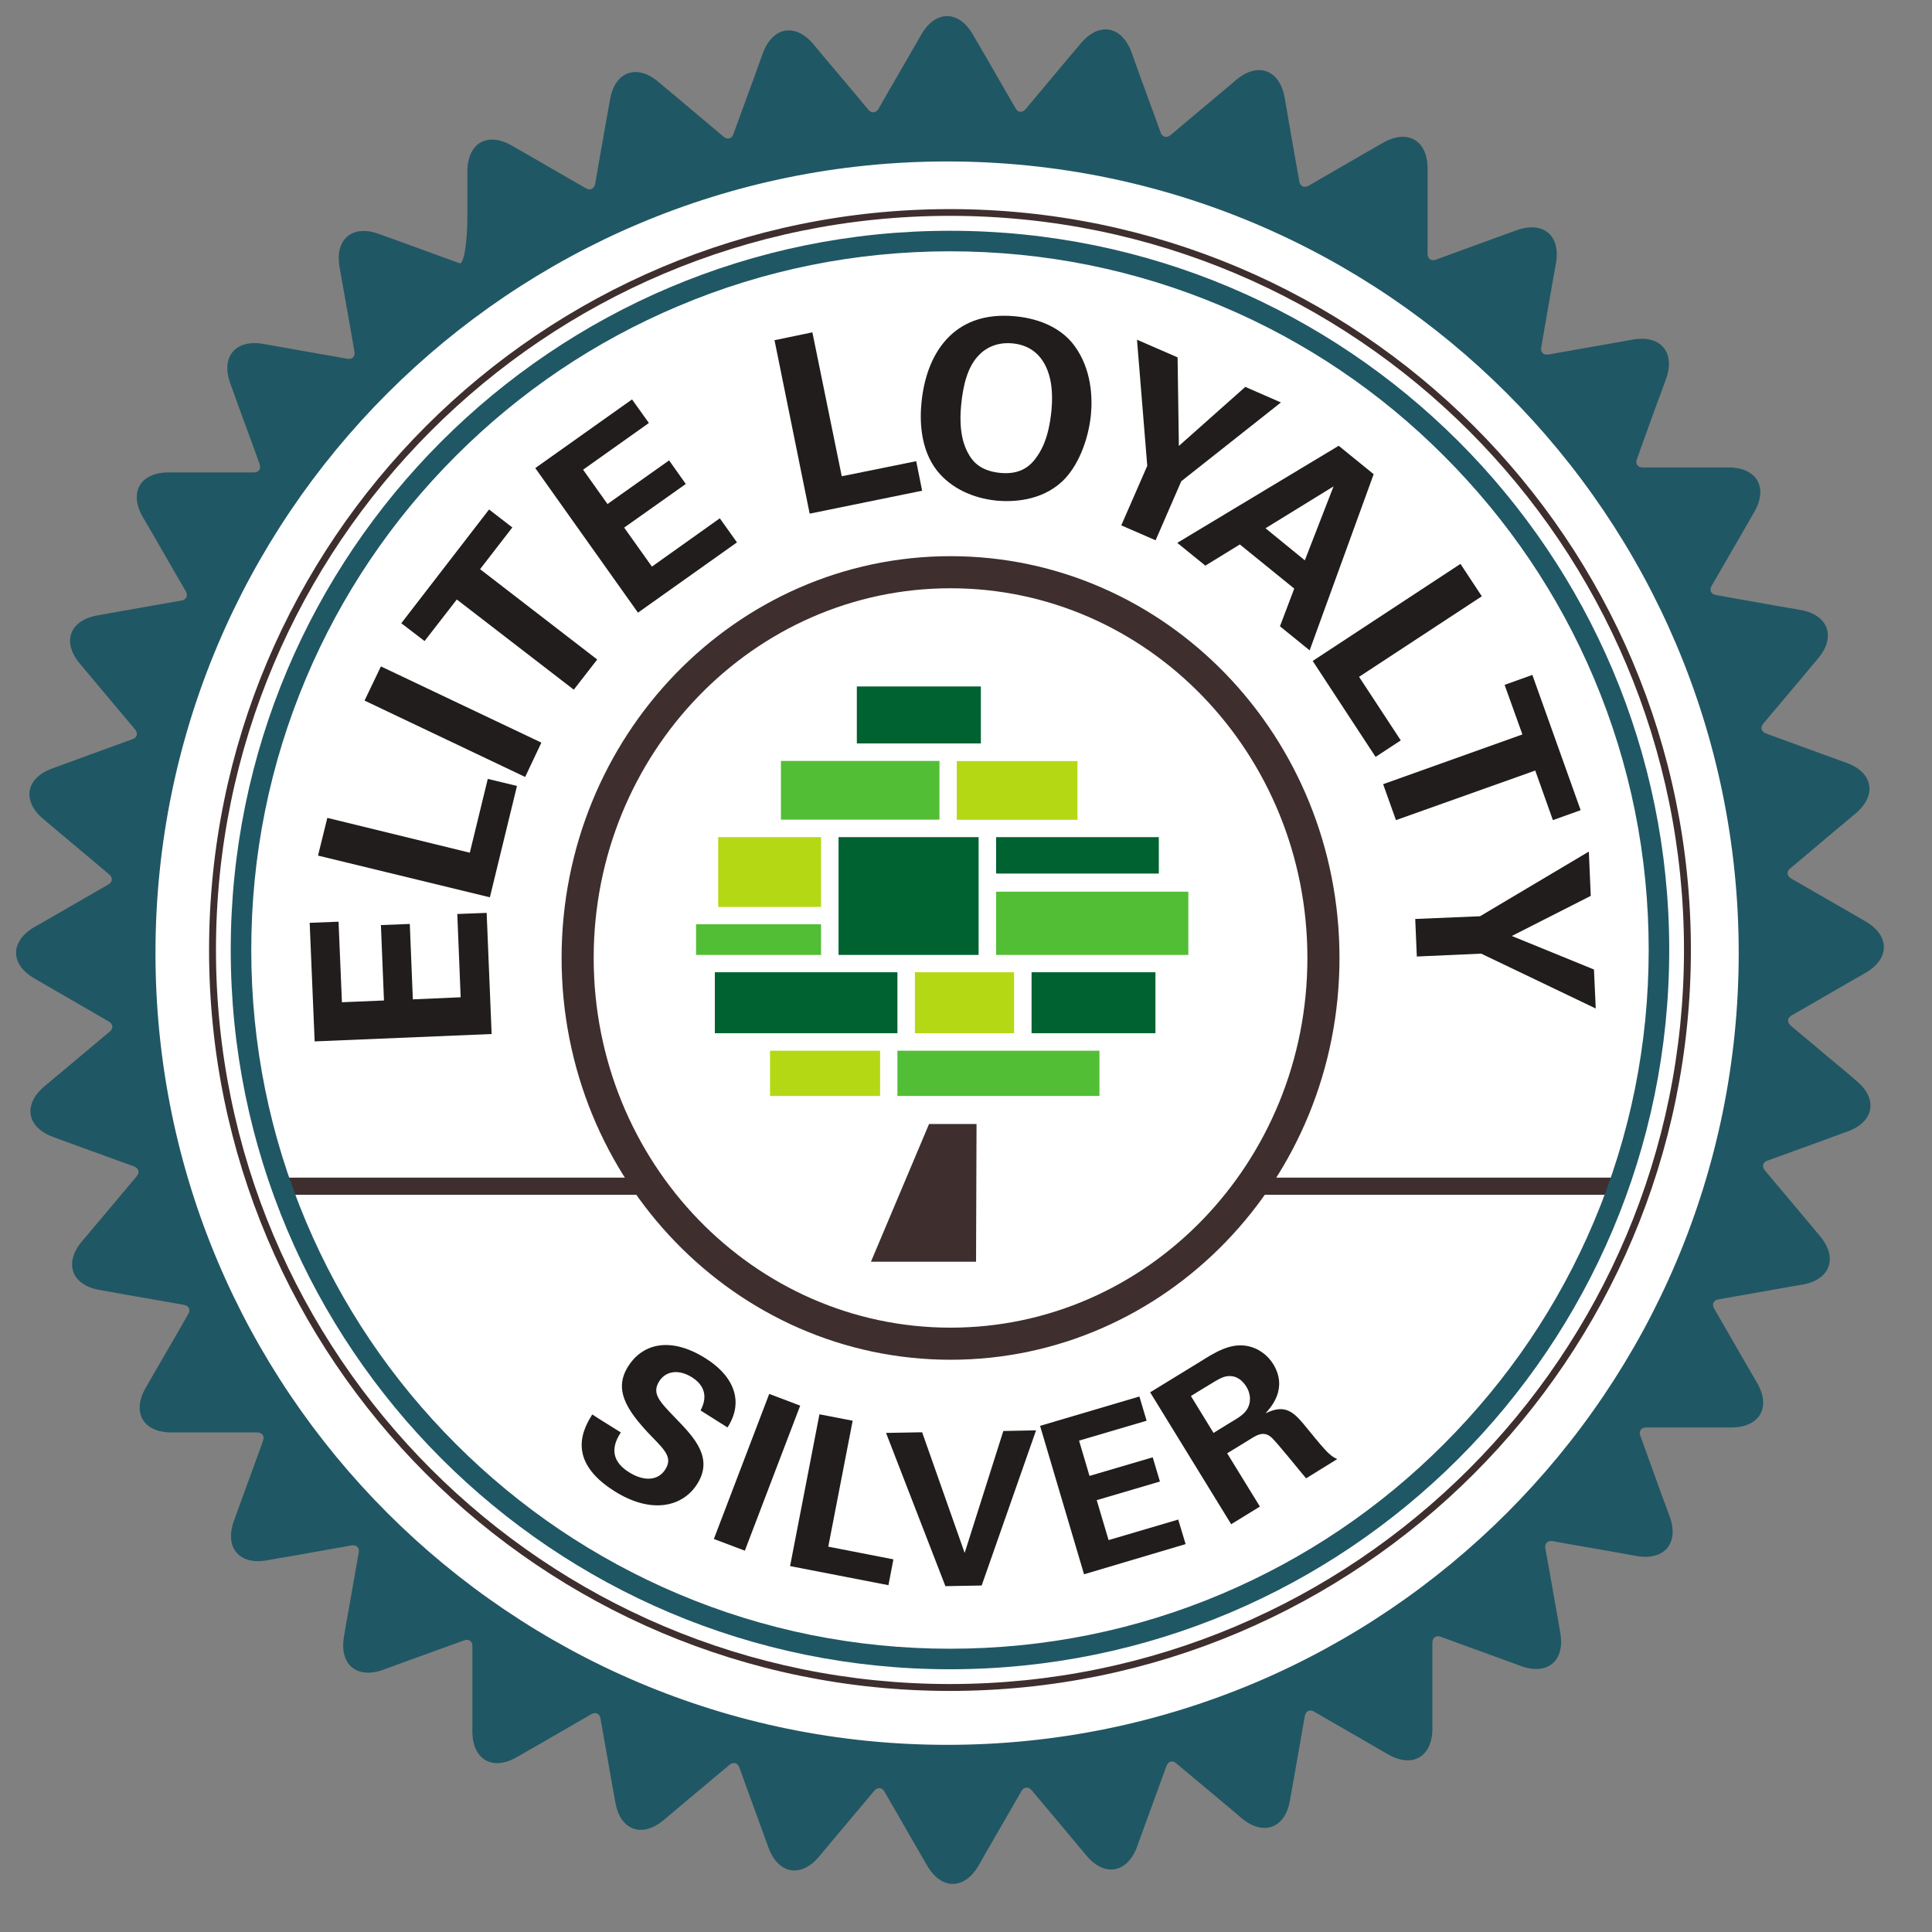 <?xml version="1.0" encoding="UTF-8" standalone="no"?>
<!DOCTYPE svg PUBLIC "-//W3C//DTD SVG 1.1//EN" "http://www.w3.org/Graphics/SVG/1.1/DTD/svg11.dtd">
<svg version="1.1" xmlns="http://www.w3.org/2000/svg" xmlns:xlink="http://www.w3.org/1999/xlink" preserveAspectRatio="xMidYMid meet" viewBox="119.121 -1.002 120.405 120.406" width="116.41" height="116.41"><rect x="119.121" y="-1.002" width="120.405" height="120.406" fill="#808080" stroke="none"/><defs><path d="M227.87 58.4C227.87 85.87 205.61 108.13 178.15 108.13C150.68 108.13 128.42 85.87 128.42 58.4C128.42 30.94 150.68 8.67 178.15 8.67C205.61 8.67 227.87 30.94 227.87 58.4" id="ll4vFkMpT"></path><path d="M136.36 73.46L136.36 72.39L220.29 72.39L220.29 73.46L136.36 73.46L136.36 73.46" id="a714dNDAm"></path><path d="M128.81 58.4C128.81 31.15 150.9 9.06 178.15 9.06C205.4 9.06 227.48 31.15 227.48 58.4C227.48 85.65 205.4 107.74 178.15 107.74C150.9 107.74 128.81 85.65 128.81 58.4ZM230.76 62.29C231.02 62.15 232.48 61.3 234 60.42C234.14 60.34 235.24 59.71 235.38 59.63C236.91 58.75 236.91 57.3 235.38 56.42C235.24 56.34 234.14 55.7 234 55.62C232.48 54.74 231.01 53.9 230.75 53.75C230.48 53.59 230.45 53.31 230.68 53.13C230.9 52.94 232.19 51.86 233.54 50.72C233.67 50.62 234.64 49.8 234.76 49.7C236.11 48.56 235.86 47.14 234.2 46.54C234.06 46.49 232.86 46.05 232.71 46C231.05 45.39 229.46 44.81 229.18 44.71C228.89 44.6 228.81 44.34 229 44.11C229.19 43.89 230.27 42.6 231.41 41.25C231.51 41.12 232.33 40.15 232.43 40.03C233.56 38.68 233.07 37.32 231.33 37.01C231.17 36.99 229.92 36.76 229.76 36.74C228.03 36.43 226.36 36.14 226.06 36.08C225.76 36.03 225.64 35.78 225.78 35.53C225.93 35.27 226.77 33.82 227.66 32.28C227.73 32.15 228.37 31.05 228.45 30.91C229.33 29.38 228.61 28.13 226.85 28.13C226.69 28.13 225.41 28.13 225.26 28.13C223.49 28.13 221.8 28.13 221.49 28.13C221.19 28.13 221.03 27.91 221.13 27.63C221.22 27.36 221.8 25.77 222.4 24.11C222.46 23.96 222.9 22.77 222.95 22.62C223.55 20.96 222.62 19.86 220.89 20.16C220.73 20.19 219.48 20.41 219.32 20.44C217.58 20.75 215.92 21.04 215.62 21.09C215.32 21.14 215.12 20.95 215.17 20.66C215.22 20.37 215.51 18.71 215.81 16.98C215.84 16.82 216.06 15.57 216.09 15.41C216.4 13.67 215.29 12.75 213.63 13.35C213.49 13.4 212.29 13.84 212.14 13.89C210.48 14.5 208.89 15.08 208.61 15.18C208.32 15.28 208.09 15.13 208.09 14.83C208.09 14.54 208.09 12.86 208.09 11.09C208.09 10.93 208.09 9.66 208.09 9.5C208.09 7.74 206.84 7.02 205.31 7.9C205.17 7.98 204.07 8.61 203.93 8.69C202.4 9.58 200.94 10.42 200.68 10.57C200.41 10.73 200.16 10.61 200.1 10.33C200.05 10.04 199.76 8.38 199.45 6.64C199.43 6.48 199.21 5.23 199.18 5.07C198.87 3.34 197.51 2.84 196.16 3.98C196.04 4.08 195.07 4.9 194.95 5C193.6 6.13 192.3 7.22 192.07 7.42C191.83 7.61 191.56 7.55 191.46 7.27C191.36 7 190.78 5.41 190.18 3.76C190.13 3.61 189.69 2.41 189.64 2.26C189.03 0.6 187.61 0.35 186.48 1.7C186.37 1.82 185.56 2.8 185.45 2.92C184.32 4.27 183.23 5.57 183.04 5.8C182.84 6.03 182.56 6.02 182.42 5.76C182.27 5.51 181.43 4.05 180.55 2.52C180.47 2.38 179.83 1.28 179.75 1.15C178.87 -0.38 177.42 -0.38 176.54 1.15C176.46 1.28 175.83 2.38 175.75 2.52C174.86 4.05 174.02 5.52 173.87 5.78C173.71 6.04 173.44 6.07 173.25 5.85C173.06 5.62 171.98 4.33 170.84 2.98C170.74 2.86 169.92 1.89 169.82 1.76C168.69 0.41 167.27 0.66 166.66 2.32C166.61 2.47 166.17 3.67 166.12 3.82C165.51 5.48 164.94 7.06 164.83 7.35C164.73 7.64 164.46 7.72 164.23 7.53C164.01 7.34 162.72 6.26 161.37 5.12C161.25 5.02 160.27 4.2 160.15 4.1C158.8 2.96 157.44 3.46 157.14 5.2C157.11 5.35 156.89 6.61 156.86 6.76C156.55 8.5 156.26 10.17 156.21 10.47C156.15 10.76 155.9 10.89 155.65 10.74C155.39 10.6 153.94 9.75 152.41 8.87C152.27 8.79 151.17 8.16 151.03 8.08C149.5 7.19 148.25 7.91 148.25 9.68C148.25 9.95 148.25 12.11 148.25 12.37C148.25 14.14 148.03 15.5 147.75 15.4C147.48 15.3 145.89 14.72 144.24 14.12C144.09 14.07 142.89 13.63 142.74 13.58C141.08 12.97 139.98 13.9 140.28 15.64C140.31 15.8 140.53 17.05 140.56 17.21C140.87 18.94 141.16 20.61 141.21 20.91C141.27 21.21 141.07 21.41 140.79 21.36C140.5 21.31 138.84 21.02 137.1 20.71C136.94 20.68 135.69 20.46 135.53 20.43C133.8 20.13 132.87 21.23 133.47 22.89C133.53 23.04 133.96 24.24 134.01 24.39C134.62 26.04 135.2 27.63 135.3 27.92C135.4 28.21 135.25 28.44 134.96 28.44C134.67 28.44 132.98 28.44 131.22 28.44C131.06 28.44 129.78 28.44 129.62 28.44C127.86 28.44 127.14 29.69 128.02 31.22C128.1 31.35 128.74 32.46 128.82 32.59C129.7 34.12 130.54 35.59 130.7 35.85C130.85 36.11 130.74 36.37 130.45 36.42C130.16 36.47 128.5 36.76 126.76 37.07C126.61 37.1 125.35 37.32 125.2 37.35C123.46 37.65 122.96 39.01 124.1 40.36C124.2 40.48 125.02 41.46 125.12 41.58C126.26 42.93 127.34 44.23 127.54 44.46C127.73 44.69 127.67 44.97 127.39 45.06C127.12 45.16 125.53 45.74 123.88 46.34C123.73 46.4 122.53 46.83 122.38 46.89C120.72 47.49 120.47 48.91 121.83 50.05C121.95 50.15 122.92 50.97 123.04 51.07C124.4 52.21 125.69 53.29 125.92 53.49C126.16 53.68 126.14 53.96 125.89 54.11C125.63 54.26 124.17 55.1 122.65 55.98C122.51 56.06 121.41 56.7 121.27 56.77C119.74 57.66 119.74 59.1 121.27 59.98C121.41 60.06 122.51 60.7 122.65 60.78C124.17 61.66 125.64 62.51 125.9 62.66C126.16 62.81 126.2 63.09 125.97 63.28C125.75 63.47 124.46 64.55 123.11 65.68C122.98 65.78 122.01 66.6 121.89 66.7C120.53 67.84 120.79 69.26 122.44 69.86C122.59 69.92 123.79 70.35 123.94 70.41C125.6 71.01 127.19 71.59 127.47 71.69C127.76 71.8 127.84 72.07 127.65 72.29C127.46 72.52 126.38 73.81 125.24 75.16C125.14 75.28 124.32 76.25 124.22 76.37C123.09 77.73 123.58 79.08 125.32 79.39C125.48 79.42 126.73 79.64 126.88 79.67C128.62 79.97 130.29 80.27 130.59 80.32C130.89 80.37 131.01 80.62 130.86 80.88C130.72 81.13 129.88 82.59 128.99 84.12C128.92 84.25 128.28 85.36 128.2 85.49C127.32 87.02 128.04 88.27 129.8 88.27C129.96 88.27 131.23 88.27 131.39 88.27C133.16 88.27 134.85 88.27 135.15 88.27C135.46 88.27 135.62 88.5 135.52 88.77C135.42 89.05 134.85 90.63 134.24 92.29C134.19 92.44 133.75 93.63 133.7 93.78C133.1 95.44 134.02 96.55 135.76 96.24C135.92 96.21 137.17 95.99 137.33 95.97C139.07 95.66 140.73 95.36 141.03 95.31C141.33 95.26 141.53 95.45 141.48 95.74C141.43 96.03 141.14 97.69 140.83 99.43C140.8 99.58 140.58 100.83 140.56 100.99C140.25 102.73 141.36 103.66 143.01 103.06C143.16 103 144.36 102.56 144.51 102.51C146.17 101.91 147.76 101.33 148.04 101.23C148.33 101.12 148.56 101.28 148.56 101.57C148.56 101.86 148.56 103.55 148.56 105.31C148.56 105.47 148.56 106.74 148.56 106.9C148.56 108.66 149.81 109.39 151.34 108.5C151.48 108.42 152.58 107.79 152.72 107.71C154.25 106.83 155.71 105.98 155.97 105.83C156.24 105.68 156.49 105.79 156.54 106.08C156.59 106.37 156.89 108.03 157.19 109.76C157.22 109.92 157.44 111.17 157.47 111.33C157.78 113.07 159.13 113.56 160.48 112.43C160.61 112.32 161.58 111.51 161.7 111.4C163.05 110.27 164.35 109.18 164.58 108.99C164.81 108.79 165.09 108.86 165.19 109.13C165.29 109.41 165.86 110.99 166.47 112.65C166.52 112.8 166.96 113.99 167.01 114.14C167.62 115.8 169.04 116.05 170.17 114.7C170.27 114.58 171.09 113.6 171.19 113.48C172.33 112.13 173.42 110.83 173.61 110.6C173.81 110.37 174.09 110.39 174.23 110.64C174.38 110.89 175.22 112.35 176.1 113.88C176.18 114.02 176.82 115.12 176.9 115.26C177.78 116.79 179.22 116.79 180.11 115.26C180.18 115.12 180.82 114.02 180.9 113.88C181.78 112.35 182.63 110.89 182.78 110.62C182.93 110.36 183.21 110.33 183.4 110.55C183.59 110.78 184.67 112.07 185.81 113.42C185.91 113.54 186.72 114.52 186.83 114.64C187.96 115.99 189.38 115.74 189.99 114.08C190.04 113.93 190.47 112.74 190.53 112.59C191.13 110.93 191.71 109.34 191.82 109.05C191.92 108.77 192.19 108.69 192.41 108.88C192.64 109.07 193.93 110.15 195.28 111.28C195.4 111.38 196.38 112.2 196.5 112.31C197.85 113.44 199.21 112.95 199.51 111.21C199.54 111.05 199.76 109.8 199.79 109.64C200.1 107.9 200.39 106.24 200.44 105.94C200.5 105.64 200.74 105.52 201 105.66C201.25 105.81 202.71 106.65 204.24 107.53C204.38 107.61 205.48 108.25 205.62 108.33C207.14 109.21 208.39 108.49 208.39 106.72C208.39 106.56 208.39 105.29 208.39 105.13C208.39 103.37 208.39 101.67 208.39 101.37C208.39 101.07 208.62 100.9 208.9 101C209.17 101.1 210.75 101.68 212.41 102.28C212.56 102.34 213.76 102.77 213.91 102.83C215.57 103.43 216.67 102.5 216.36 100.76C216.34 100.61 216.12 99.36 216.09 99.2C215.78 97.46 215.49 95.79 215.43 95.5C215.38 95.2 215.57 94.99 215.86 95.04C216.15 95.1 217.81 95.39 219.55 95.69C219.7 95.72 220.96 95.94 221.11 95.97C222.85 96.28 223.78 95.17 223.18 93.51C223.12 93.36 222.69 92.17 222.63 92.02C222.03 90.36 221.45 88.77 221.35 88.48C221.24 88.2 221.4 87.96 221.69 87.96C221.98 87.96 223.67 87.96 225.43 87.96C225.59 87.96 226.86 87.96 227.02 87.96C228.79 87.96 229.51 86.71 228.63 85.19C228.55 85.05 227.91 83.95 227.83 83.81C226.95 82.28 226.1 80.81 225.95 80.55C225.8 80.29 225.91 80.03 226.2 79.98C226.49 79.93 228.15 79.64 229.89 79.33C230.04 79.3 231.29 79.08 231.45 79.06C233.19 78.75 233.68 77.39 232.55 76.04C232.45 75.92 231.63 74.94 231.53 74.82C230.39 73.47 229.31 72.18 229.11 71.94C228.91 71.71 228.98 71.44 229.25 71.34C229.53 71.24 231.11 70.66 232.77 70.06C232.92 70 234.12 69.57 234.27 69.51C235.93 68.91 236.17 67.49 234.82 66.36C234.7 66.25 233.73 65.43 233.6 65.33C232.25 64.2 230.96 63.11 230.72 62.92C230.49 62.72 230.51 62.44 230.76 62.29" id="c5mFKWJsHz"></path><path d="M195.27 98.33C189.91 100.6 184.2 101.75 178.32 101.75C172.45 101.75 166.74 100.6 161.38 98.33C156.19 96.13 151.53 92.99 147.53 88.99C143.53 84.99 140.39 80.34 138.2 75.15C135.93 69.78 134.78 64.08 134.78 58.2C134.78 52.32 135.93 46.62 138.2 41.25C140.39 36.07 143.53 31.41 147.53 27.41C151.53 23.41 156.19 20.27 161.38 18.08C166.74 15.81 172.45 14.66 178.32 14.66C184.2 14.66 189.91 15.81 195.27 18.08C200.46 20.27 205.12 23.41 209.11 27.41C213.11 31.41 216.26 36.07 218.45 41.25C220.72 46.62 221.87 52.32 221.87 58.2C221.87 64.08 220.72 69.78 218.45 75.15C216.26 80.34 213.11 84.99 209.11 88.99C205.12 92.99 200.46 96.13 195.27 98.33ZM178.32 13.38C153.57 13.38 133.5 33.45 133.5 58.2C133.5 82.96 153.57 103.03 178.32 103.03C203.08 103.03 223.15 82.96 223.15 58.2C223.15 33.45 203.08 13.38 178.32 13.38" id="a6cMwnYV1s"></path><path d="M132.58 58.2C132.58 58.2 132.58 58.2 132.58 58.2C132.58 70.83 137.7 82.27 145.98 90.55C145.98 90.55 145.98 90.55 145.98 90.55C154.25 98.83 165.69 103.95 178.32 103.95C178.32 103.95 178.32 103.95 178.32 103.95C190.96 103.95 202.39 98.83 210.67 90.55C210.67 90.55 210.67 90.55 210.67 90.55C218.95 82.27 224.07 70.83 224.07 58.2C224.07 58.2 224.07 58.2 224.07 58.2C224.07 45.57 218.95 34.13 210.67 25.85C210.67 25.85 210.67 25.85 210.67 25.85C202.39 17.57 190.96 12.45 178.32 12.45C178.32 12.45 178.32 12.45 178.32 12.45C165.69 12.45 154.25 17.57 145.98 25.85C137.7 34.13 132.58 45.57 132.58 58.2ZM132.15 58.2C132.15 32.7 152.82 12.03 178.32 12.03C178.32 12.03 178.32 12.03 178.32 12.03C203.82 12.03 224.5 32.7 224.5 58.2C224.5 58.2 224.5 58.2 224.5 58.2C224.5 83.7 203.82 104.38 178.32 104.38C178.32 104.38 178.32 104.38 178.32 104.38C152.82 104.38 132.15 83.7 132.15 58.2C132.15 58.2 132.15 58.2 132.15 58.2" id="b2h0WSdhJF"></path><path d="M157.81 88.27C157.57 88.66 156.82 89.81 158.32 90.75C159.27 91.35 160.15 91.27 160.58 90.58C161.04 89.86 160.6 89.41 159.72 88.51C158.08 86.81 157.38 85.56 158.27 84.15C159.11 82.81 160.81 82.22 163.09 83.65C163.93 84.18 164.82 85 164.95 86.15C165.04 87.03 164.63 87.69 164.46 87.96C164.29 87.85 162.95 87.01 162.78 86.9C162.93 86.61 163.45 85.59 162.24 84.83C161.42 84.32 160.61 84.43 160.2 85.09C159.72 85.85 160.24 86.36 161.23 87.39C162.43 88.62 163.58 89.87 162.58 91.47C161.66 92.94 159.69 93.36 157.43 91.94C154.3 89.98 155.54 87.95 156.03 87.15C156.14 87.23 156.74 87.6 157.81 88.27" id="d62CePM7g0"></path><path d="M167.06 85.87L168.99 86.6L165.54 95.64L163.61 94.91L167.06 85.87" id="cD8JfVbGY"></path><path d="M170.19 87.14L172.26 87.54L170.74 95.39L174.8 96.18L174.49 97.79L168.36 96.6L170.19 87.14" id="c6lKM5VG9n"></path><path d="M176.59 88.26L179.24 95.78L181.65 88.18L183.69 88.14L180.3 97.81L178.04 97.85L174.34 88.3L176.59 88.26" id="j35URsIOHI"></path><path d="M183.94 87.86L190.13 86.03L190.58 87.54L186.37 88.78L187.02 90.98L190.96 89.82L191.41 91.33L187.47 92.49L188.21 94.98L192.55 93.7L193.01 95.23L186.68 97.11L183.94 87.86" id="l1mW9O0BOx"></path><path d="M194.75 88.3C195.6 87.78 196.07 87.48 196.17 87.43C196.37 87.3 196.78 87.05 196.93 86.65C197 86.48 197.15 85.99 196.79 85.41C196.45 84.86 196.02 84.76 195.8 84.76C195.41 84.73 195.08 84.94 194.52 85.28C194.44 85.32 194.05 85.57 193.34 86L194.75 88.3ZM190.8 85.77C192.69 84.61 193.74 83.97 193.95 83.84C194.85 83.27 195.78 82.71 196.78 82.87C197.57 83 198.14 83.48 198.47 84.01C199.41 85.55 198.31 86.72 197.99 87.08C199.3 86.43 199.82 87.08 200.62 88.06C201.34 88.95 201.65 89.3 201.85 89.5C202.16 89.8 202.29 89.85 202.46 89.93C202.27 90.05 200.71 91.01 200.52 91.13C200.16 90.72 198.63 88.79 198.32 88.55C197.88 88.18 197.45 88.44 197.15 88.62C197.05 88.69 196.53 89 195.6 89.57L197.64 92.89L195.85 93.99L190.8 85.77" id="d4JiFaaveY"></path><path d="M138.73 63.9L138.42 56.51L140.22 56.44L140.43 61.46L143.05 61.35L142.86 56.65L144.66 56.58L144.85 61.28L147.83 61.15L147.62 55.96L149.45 55.89L149.76 63.44L138.73 63.9" id="httbIFbn"></path><path d="M138.94 52.32L139.52 49.97L148.4 52.14L149.52 47.54L151.34 47.98L149.65 54.92L138.94 52.32" id="bVS8a4s2T"></path><path d="M141.84 42.66L142.86 40.53L152.86 45.28L151.85 47.42L141.84 42.66" id="a4GAUoF4gw"></path><path d="M147.59 36.36L145.58 38.95L144.13 37.84L149.6 30.75L151.05 31.87L149.04 34.47L156.34 40.1L154.88 41.98L147.59 36.36" id="b2mbFISRzh"></path><path d="M152.48 28.17L158.51 23.89L159.56 25.36L155.46 28.27L156.98 30.41L160.82 27.69L161.86 29.16L158.02 31.88L159.75 34.31L163.98 31.3L165.05 32.8L158.88 37.18L152.48 28.17" id="bxbuM4bu"></path><path d="M167.39 20.2L169.75 19.71L171.58 28.68L176.22 27.74L176.59 29.58L169.58 31.01L167.39 20.2" id="a1bl6T2G7"></path><path d="M181.45 28.47C182.41 28.56 183.09 28.29 183.6 27.65C184.01 27.13 184.48 26.32 184.65 24.57C184.7 24.04 184.72 23.28 184.56 22.59C184.23 21.19 183.36 20.51 182.24 20.4C181.36 20.31 180.62 20.61 180.13 21.13C179.43 21.83 179.14 23 179.02 24.25C178.92 25.29 178.97 26.48 179.54 27.39C179.83 27.88 180.36 28.36 181.45 28.47ZM182.39 18.71C183.56 18.82 185.14 19.25 186.1 20.57C187.15 22.02 187.21 23.76 187.11 24.84C186.95 26.43 186.3 28.09 185.31 29.01C183.96 30.26 182.16 30.28 181.25 30.2C179.81 30.06 178.41 29.46 177.51 28.32C176.43 26.93 176.45 25.09 176.55 24.08C176.83 21.17 178.44 18.33 182.39 18.71" id="f6XLSluHMl"></path><path d="M192.51 21.27L192.59 26.79L196.73 23.11L198.95 24.08L192.74 28.99L191.14 32.67L189 31.74L190.62 28.03L189.98 20.17L192.51 21.27" id="dSTe8549u"></path><path d="M200.44 33.92L202.23 29.31L197.99 31.92L200.44 33.92ZM204.73 28.55L200.74 39.53L198.89 38.03L199.78 35.68L196.39 32.93L194.24 34.25L192.49 32.83L202.55 26.78L204.73 28.55" id="b2yZThjdlW"></path><path d="M210.14 34.14L211.47 36.16L203.82 41.18L206.42 45.14L204.85 46.17L200.93 40.19L210.14 34.14" id="c6CBgL9OUU"></path><path d="M214 44.77L212.89 41.68L214.62 41.06L217.63 49.49L215.9 50.11L214.8 47.02L206.12 50.11L205.32 47.87L214 44.77" id="be7GkefzF"></path><path d="M218.26 54.83L213.34 57.33L218.46 59.42L218.57 61.85L211.43 58.43L207.42 58.61L207.32 56.27L211.36 56.1L218.14 52.07L218.26 54.83" id="bflAaiOFr"></path><path d="M201.6 58.7C201.6 71.98 191.2 82.74 178.36 82.74C165.53 82.74 155.12 71.98 155.12 58.7C155.12 45.42 165.53 34.66 178.36 34.66C191.2 34.66 201.6 45.42 201.6 58.7" id="b7YPV98uX"></path><path d="M178.36 82.74C165.53 82.74 155.12 71.98 155.12 58.7C155.12 45.42 165.53 34.66 178.36 34.66C191.2 34.66 201.6 45.42 201.6 58.7C201.6 71.98 191.2 82.74 178.36 82.74Z" id="blqrAHLO3"></path><path d="M175.05 64.48L187.64 64.48L187.64 67.3L175.05 67.3L175.05 64.48" id="a9xxq38TT"></path><path d="M175.05 59.59L163.67 59.59L163.67 63.39L175.05 63.39L175.05 59.59" id="b1R3yCko4x"></path><path d="M193.18 54.57L181.2 54.57L181.2 58.51L193.18 58.51L193.18 54.57" id="a4EwV44Xd"></path><path d="M191.34 51.17L181.2 51.17L181.2 53.44L191.34 53.44L191.34 51.17" id="baHz1fIIW"></path><path d="M180.11 51.17L171.38 51.17L171.38 58.51L180.11 58.51L180.11 51.17" id="b1kyepEU31"></path><path d="M186.27 46.43L178.75 46.43L178.75 50.09L186.27 50.09L186.27 46.43" id="kFxiaqMtH"></path><path d="M170.29 56.6L162.5 56.6L162.5 58.51L170.29 58.51L170.29 56.6" id="bNfsdlkJG"></path><path d="M182.32 59.59L176.14 59.59L176.14 63.39L182.32 63.39L182.32 59.59" id="iG0WHKrk"></path><path d="M191.13 59.59L183.41 59.59L183.41 63.39L191.13 63.39L191.13 59.59" id="be1dnjqEC"></path><path d="M180.25 41.78L172.52 41.78L172.52 45.33L180.25 45.33L180.25 41.78" id="b47moVGDP"></path><path d="M177.67 46.42L167.79 46.42L167.79 50.08L177.67 50.08L177.67 46.42" id="d2t9DYxkJj"></path><path d="M170.29 51.17L163.88 51.17L163.88 55.52L170.29 55.52L170.29 51.17" id="aKX4vwoK4"></path><path d="M179.95 77.63L173.4 77.63L177.02 69.05L179.98 69.05L179.95 77.63" id="ckclvLmBa"></path><path d="M167.11 64.48L173.97 64.48L173.97 67.3L167.11 67.3L167.11 64.48" id="a1dxgFjk77"></path></defs><g><g><use xlink:href="#ll4vFkMpT" opacity="1" fill="#ffffff" fill-opacity="1"></use><g><use xlink:href="#ll4vFkMpT" opacity="1" fill-opacity="0" stroke="#000000" stroke-width="1" stroke-opacity="0"></use></g></g><g><use xlink:href="#a714dNDAm" opacity="1" fill="#3f2e2e" fill-opacity="1"></use><g><use xlink:href="#a714dNDAm" opacity="1" fill-opacity="0" stroke="#000000" stroke-width="1" stroke-opacity="0"></use></g></g><g><use xlink:href="#c5mFKWJsHz" opacity="1" fill="#205764" fill-opacity="1"></use><g><use xlink:href="#c5mFKWJsHz" opacity="1" fill-opacity="0" stroke="#000000" stroke-width="1" stroke-opacity="0"></use></g></g><g><use xlink:href="#a6cMwnYV1s" opacity="1" fill="#205764" fill-opacity="1"></use><g><use xlink:href="#a6cMwnYV1s" opacity="1" fill-opacity="0" stroke="#000000" stroke-width="1" stroke-opacity="0"></use></g></g><g><use xlink:href="#b2h0WSdhJF" opacity="1" fill="#3f2e2e" fill-opacity="1"></use><g><use xlink:href="#b2h0WSdhJF" opacity="1" fill-opacity="0" stroke="#000000" stroke-width="1" stroke-opacity="0"></use></g></g><g><use xlink:href="#d62CePM7g0" opacity="1" fill="#211d1d" fill-opacity="1"></use><g><use xlink:href="#d62CePM7g0" opacity="1" fill-opacity="0" stroke="#000000" stroke-width="1" stroke-opacity="0"></use></g></g><g><use xlink:href="#cD8JfVbGY" opacity="1" fill="#211d1d" fill-opacity="1"></use><g><use xlink:href="#cD8JfVbGY" opacity="1" fill-opacity="0" stroke="#000000" stroke-width="1" stroke-opacity="0"></use></g></g><g><use xlink:href="#c6lKM5VG9n" opacity="1" fill="#211d1d" fill-opacity="1"></use><g><use xlink:href="#c6lKM5VG9n" opacity="1" fill-opacity="0" stroke="#000000" stroke-width="1" stroke-opacity="0"></use></g></g><g><use xlink:href="#j35URsIOHI" opacity="1" fill="#211d1d" fill-opacity="1"></use><g><use xlink:href="#j35URsIOHI" opacity="1" fill-opacity="0" stroke="#000000" stroke-width="1" stroke-opacity="0"></use></g></g><g><use xlink:href="#l1mW9O0BOx" opacity="1" fill="#211d1d" fill-opacity="1"></use><g><use xlink:href="#l1mW9O0BOx" opacity="1" fill-opacity="0" stroke="#000000" stroke-width="1" stroke-opacity="0"></use></g></g><g><use xlink:href="#d4JiFaaveY" opacity="1" fill="#211d1d" fill-opacity="1"></use><g><use xlink:href="#d4JiFaaveY" opacity="1" fill-opacity="0" stroke="#000000" stroke-width="1" stroke-opacity="0"></use></g></g><g><use xlink:href="#httbIFbn" opacity="1" fill="#211d1d" fill-opacity="1"></use><g><use xlink:href="#httbIFbn" opacity="1" fill-opacity="0" stroke="#000000" stroke-width="1" stroke-opacity="0"></use></g></g><g><use xlink:href="#bVS8a4s2T" opacity="1" fill="#211d1d" fill-opacity="1"></use><g><use xlink:href="#bVS8a4s2T" opacity="1" fill-opacity="0" stroke="#000000" stroke-width="1" stroke-opacity="0"></use></g></g><g><use xlink:href="#a4GAUoF4gw" opacity="1" fill="#211d1d" fill-opacity="1"></use><g><use xlink:href="#a4GAUoF4gw" opacity="1" fill-opacity="0" stroke="#000000" stroke-width="1" stroke-opacity="0"></use></g></g><g><use xlink:href="#b2mbFISRzh" opacity="1" fill="#211d1d" fill-opacity="1"></use><g><use xlink:href="#b2mbFISRzh" opacity="1" fill-opacity="0" stroke="#000000" stroke-width="1" stroke-opacity="0"></use></g></g><g><use xlink:href="#bxbuM4bu" opacity="1" fill="#211d1d" fill-opacity="1"></use><g><use xlink:href="#bxbuM4bu" opacity="1" fill-opacity="0" stroke="#000000" stroke-width="1" stroke-opacity="0"></use></g></g><g><use xlink:href="#a1bl6T2G7" opacity="1" fill="#211d1d" fill-opacity="1"></use><g><use xlink:href="#a1bl6T2G7" opacity="1" fill-opacity="0" stroke="#000000" stroke-width="1" stroke-opacity="0"></use></g></g><g><use xlink:href="#f6XLSluHMl" opacity="1" fill="#211d1d" fill-opacity="1"></use><g><use xlink:href="#f6XLSluHMl" opacity="1" fill-opacity="0" stroke="#000000" stroke-width="1" stroke-opacity="0"></use></g></g><g><use xlink:href="#dSTe8549u" opacity="1" fill="#211d1d" fill-opacity="1"></use><g><use xlink:href="#dSTe8549u" opacity="1" fill-opacity="0" stroke="#000000" stroke-width="1" stroke-opacity="0"></use></g></g><g><use xlink:href="#b2yZThjdlW" opacity="1" fill="#211d1d" fill-opacity="1"></use><g><use xlink:href="#b2yZThjdlW" opacity="1" fill-opacity="0" stroke="#000000" stroke-width="1" stroke-opacity="0"></use></g></g><g><use xlink:href="#c6CBgL9OUU" opacity="1" fill="#211d1d" fill-opacity="1"></use><g><use xlink:href="#c6CBgL9OUU" opacity="1" fill-opacity="0" stroke="#000000" stroke-width="1" stroke-opacity="0"></use></g></g><g><use xlink:href="#be7GkefzF" opacity="1" fill="#211d1d" fill-opacity="1"></use><g><use xlink:href="#be7GkefzF" opacity="1" fill-opacity="0" stroke="#000000" stroke-width="1" stroke-opacity="0"></use></g></g><g><use xlink:href="#bflAaiOFr" opacity="1" fill="#211d1d" fill-opacity="1"></use><g><use xlink:href="#bflAaiOFr" opacity="1" fill-opacity="0" stroke="#000000" stroke-width="1" stroke-opacity="0"></use></g></g><g><use xlink:href="#b7YPV98uX" opacity="1" fill="#ffffff" fill-opacity="1"></use><g><use xlink:href="#b7YPV98uX" opacity="1" fill-opacity="0" stroke="#000000" stroke-width="1" stroke-opacity="0"></use></g></g><g><use xlink:href="#blqrAHLO3" opacity="1" fill="#000000" fill-opacity="0"></use><g><use xlink:href="#blqrAHLO3" opacity="1" fill-opacity="0" stroke="#3f2e2e" stroke-width="2" stroke-opacity="1"></use></g></g><g><use xlink:href="#a9xxq38TT" opacity="1" fill="#52be36" fill-opacity="1"></use><g><use xlink:href="#a9xxq38TT" opacity="1" fill-opacity="0" stroke="#000000" stroke-width="1" stroke-opacity="0"></use></g></g><g><use xlink:href="#b1R3yCko4x" opacity="1" fill="#006231" fill-opacity="1"></use><g><use xlink:href="#b1R3yCko4x" opacity="1" fill-opacity="0" stroke="#000000" stroke-width="1" stroke-opacity="0"></use></g></g><g><use xlink:href="#a4EwV44Xd" opacity="1" fill="#52be36" fill-opacity="1"></use><g><use xlink:href="#a4EwV44Xd" opacity="1" fill-opacity="0" stroke="#000000" stroke-width="1" stroke-opacity="0"></use></g></g><g><use xlink:href="#baHz1fIIW" opacity="1" fill="#006231" fill-opacity="1"></use><g><use xlink:href="#baHz1fIIW" opacity="1" fill-opacity="0" stroke="#000000" stroke-width="1" stroke-opacity="0"></use></g></g><g><use xlink:href="#b1kyepEU31" opacity="1" fill="#006231" fill-opacity="1"></use><g><use xlink:href="#b1kyepEU31" opacity="1" fill-opacity="0" stroke="#000000" stroke-width="1" stroke-opacity="0"></use></g></g><g><use xlink:href="#kFxiaqMtH" opacity="1" fill="#b5d815" fill-opacity="1"></use><g><use xlink:href="#kFxiaqMtH" opacity="1" fill-opacity="0" stroke="#000000" stroke-width="1" stroke-opacity="0"></use></g></g><g><use xlink:href="#bNfsdlkJG" opacity="1" fill="#52be36" fill-opacity="1"></use><g><use xlink:href="#bNfsdlkJG" opacity="1" fill-opacity="0" stroke="#000000" stroke-width="1" stroke-opacity="0"></use></g></g><g><use xlink:href="#iG0WHKrk" opacity="1" fill="#b5d815" fill-opacity="1"></use><g><use xlink:href="#iG0WHKrk" opacity="1" fill-opacity="0" stroke="#000000" stroke-width="1" stroke-opacity="0"></use></g></g><g><use xlink:href="#be1dnjqEC" opacity="1" fill="#006231" fill-opacity="1"></use><g><use xlink:href="#be1dnjqEC" opacity="1" fill-opacity="0" stroke="#000000" stroke-width="1" stroke-opacity="0"></use></g></g><g><use xlink:href="#b47moVGDP" opacity="1" fill="#006231" fill-opacity="1"></use><g><use xlink:href="#b47moVGDP" opacity="1" fill-opacity="0" stroke="#000000" stroke-width="1" stroke-opacity="0"></use></g></g><g><use xlink:href="#d2t9DYxkJj" opacity="1" fill="#52be36" fill-opacity="1"></use><g><use xlink:href="#d2t9DYxkJj" opacity="1" fill-opacity="0" stroke="#000000" stroke-width="1" stroke-opacity="0"></use></g></g><g><use xlink:href="#aKX4vwoK4" opacity="1" fill="#b5d815" fill-opacity="1"></use><g><use xlink:href="#aKX4vwoK4" opacity="1" fill-opacity="0" stroke="#000000" stroke-width="1" stroke-opacity="0"></use></g></g><g><use xlink:href="#ckclvLmBa" opacity="1" fill="#3f2e2e" fill-opacity="1"></use><g><use xlink:href="#ckclvLmBa" opacity="1" fill-opacity="0" stroke="#000000" stroke-width="1" stroke-opacity="0"></use></g></g><g><use xlink:href="#a1dxgFjk77" opacity="1" fill="#b5d815" fill-opacity="1"></use><g><use xlink:href="#a1dxgFjk77" opacity="1" fill-opacity="0" stroke="#000000" stroke-width="1" stroke-opacity="0"></use></g></g></g></svg>